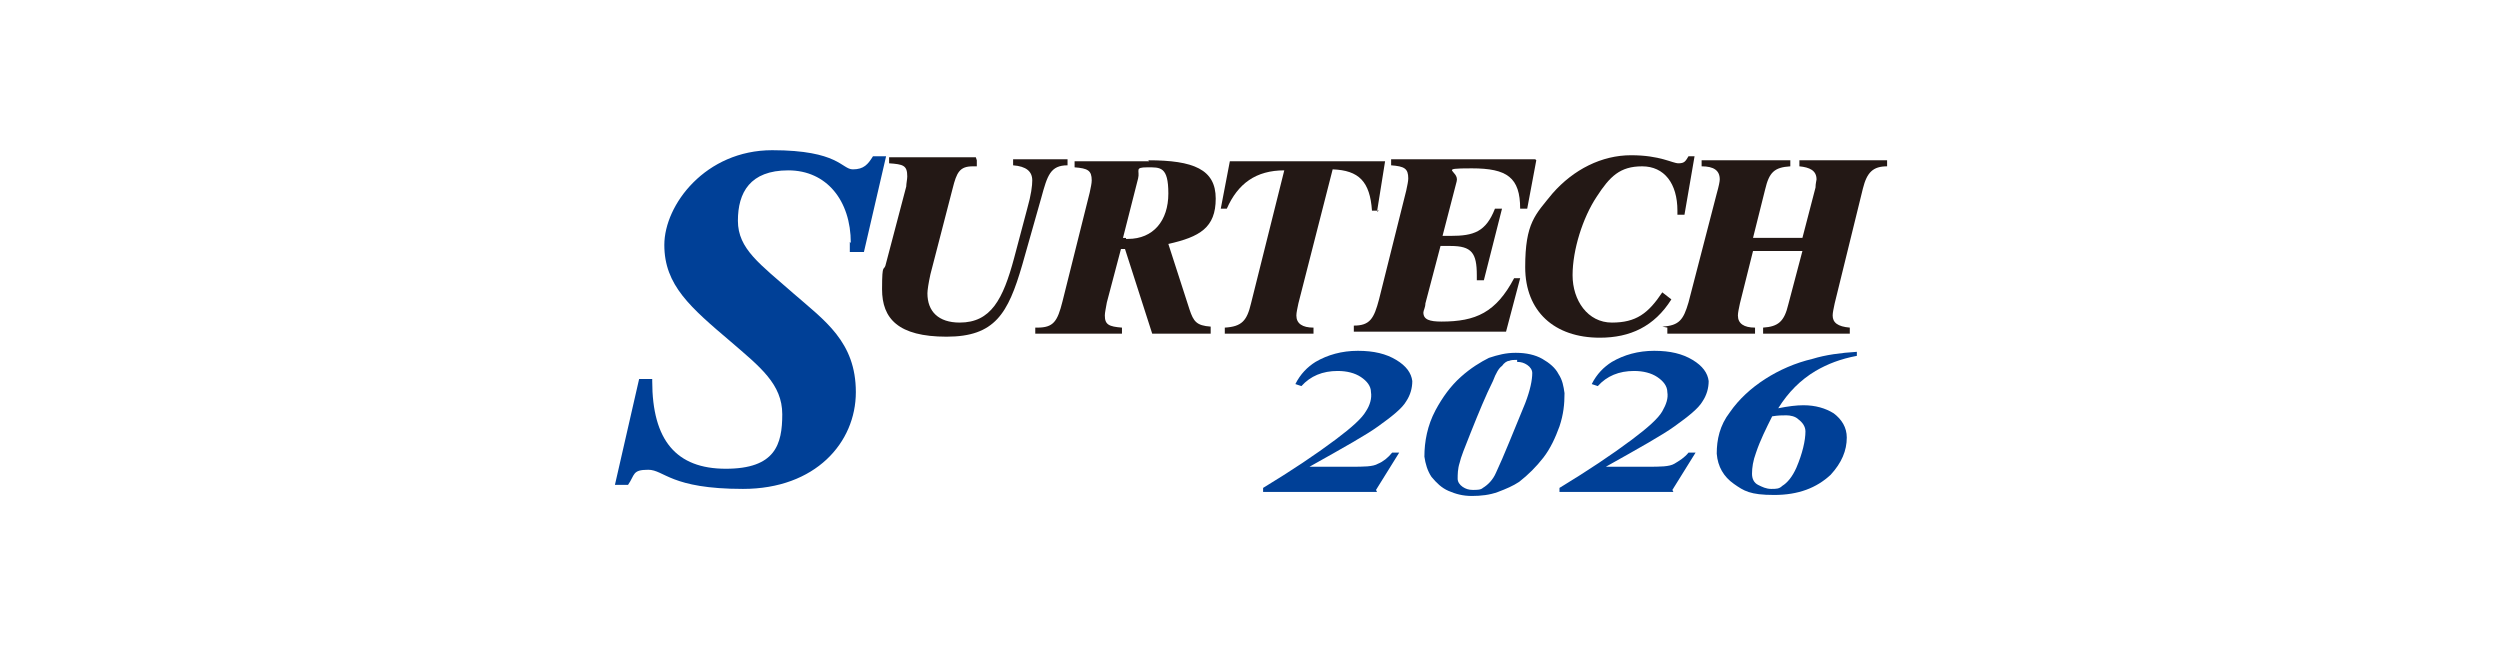 <?xml version="1.0" encoding="UTF-8"?>
<svg id="_ロゴ" xmlns="http://www.w3.org/2000/svg" version="1.1" viewBox="0 0 248 64" width="248" height="64">
  <!-- Generator: Adobe Illustrator 29.2.1, SVG Export Plug-In . SVG Version: 2.1.0 Build 116)  -->
  <defs>
    <style>
      .st0 {
        fill: #231815;
      }

      .st1 {
        fill: #004097;
      }
    </style>
  </defs>
  <path class="st1" d="M84.4,24.1c0-4.2-2.4-7.2-6.2-7.2s-5,2.2-5,5,2.2,4.3,5.5,7.2c3.1,2.7,6.2,4.8,6.2,9.8s-4,9.6-11.2,9.6-7.8-1.9-9.4-1.9-1.3.5-2,1.5h-1.3l2.4-10.5h1.3v.2c0,5.9,2.4,8.7,7.3,8.7s5.6-2.4,5.6-5.4-2.2-4.7-5.1-7.2c-4-3.4-6.6-5.6-6.6-9.6s4.1-9.4,10.7-9.4,6.9,1.9,8,1.9,1.5-.5,2-1.3h1.3l-2.2,9.5h-1.4c0-.5,0-.9,0-1"/>
  <path class="st0" d="M96.9,15.9v.6h-.4c-1.3,0-1.6.6-2,2.2l-2.2,8.5c-.2.9-.3,1.6-.3,1.9,0,1.8,1.1,2.9,3.2,2.9,3.1,0,4.3-2.3,5.4-6.4l1.3-4.9c.4-1.4.5-2.3.5-2.8,0-.9-.6-1.4-1.9-1.5v-.6h5.4v.6c-1.7,0-2,1-2.6,3.2l-1.9,6.7c-1.4,4.8-2.7,7.1-7.5,7.1s-6.4-1.8-6.4-4.7.2-1.6.4-2.6l2-7.6c0-.3.1-.7.1-1,0-1.1-.4-1.2-1.8-1.3v-.6h8.6"/>
  <path class="st0" d="M111.7,23.7c.1,0,.2,0,.2,0,2.5,0,4-1.8,4-4.5s-.8-2.6-2.1-2.6-.7.3-.9,1.1l-1.5,5.9c.2,0,.3,0,.3,0M113.9,15.9c4.5,0,6.7.9,6.7,3.8s-1.6,3.8-4.7,4.5l2.1,6.5c.4,1.2.7,1.6,2.1,1.7v.7h-5.8l-2.7-8.4h-.4l-1.4,5.3c-.1.6-.2,1-.2,1.3,0,.9.4,1.1,1.7,1.2v.6h-8.6v-.6h.2c1.6,0,2-.6,2.5-2.6l2.7-10.8c.1-.5.2-.9.2-1.2,0-1-.4-1.2-1.7-1.3v-.6h7.4"/>
  <path class="st0" d="M136.8,20.9h-.7c-.2-2.9-1.3-4-3.9-4.1l-3.4,13.3c-.1.5-.2.9-.2,1.2,0,.8.6,1.2,1.7,1.2v.6h-8.8v-.6c1.7-.1,2.2-.7,2.6-2.4l3.3-13.2c-2.8,0-4.6,1.3-5.7,3.8h-.6l.9-4.7h15.4l-.8,5"/>
  <path class="st0" d="M152.4,15.9l-.9,4.8h-.7c0-3.1-1.3-4-4.8-4s-1.2.2-1.5,1.3l-1.4,5.4h.6c0,0,.1,0,.2,0,2.3,0,3.5-.4,4.4-2.7h.7l-1.8,7.1h-.7c0-.3,0-.4,0-.5,0-2.2-.5-2.9-2.6-2.9s-.5,0-1,0l-1.5,5.7c0,.4-.2.7-.2.9,0,.7.6.9,1.8.9,3.4,0,5.4-.9,7.2-4.3h.6l-1.4,5.3h-15.1v-.6h0c1.6,0,2-.7,2.5-2.6l2.7-10.8c.1-.5.2-.9.2-1.2,0-1-.4-1.2-1.7-1.3v-.6h14.3"/>
  <path class="st0" d="M168.1,15.5l-1,5.8h-.7v-.4c0-2.7-1.3-4.4-3.5-4.4s-3.2,1-4.5,3c-1.4,2.1-2.4,5.3-2.4,7.8s1.5,4.7,3.9,4.7,3.6-.9,5-3l.9.7c-1.7,2.7-4.1,3.8-7.1,3.8-4.5,0-7.4-2.6-7.4-7s1-5.2,2.7-7.3c2.1-2.4,4.9-3.8,7.8-3.8s4.1.8,4.7.8.7-.2,1-.7h.6"/>
  <path class="st0" d="M164.9,32.4c1.7-.1,2.1-.7,2.6-2.4l2.8-10.8c.2-.7.3-1.2.3-1.4,0-.9-.6-1.3-1.8-1.3v-.6h8.8v.6c-1.6.1-2.1.6-2.5,2.3l-1.2,4.8h4.9l1.3-5c0-.4.1-.7.1-.8,0-.9-.7-1.2-1.7-1.3v-.6h8.7v.6h0c-1.4,0-2,.6-2.4,2.2l-2.8,11.4c-.1.5-.2.9-.2,1.2,0,.7.5,1.1,1.7,1.2v.6h-8.6v-.6c1.5-.1,2.1-.6,2.5-2.3l1.4-5.3h-4.9l-1.3,5.2c-.1.5-.2.9-.2,1.2,0,.8.6,1.2,1.7,1.2v.6h-8.7v-.6"/>
  <g>
    <path class="st1" d="M136.6,48.8h-11.3v-.4c2.8-1.7,5.2-3.3,7.2-4.8,1.6-1.2,2.6-2.1,3-2.8.4-.6.6-1.3.5-1.9,0-.6-.4-1.1-1-1.5-.6-.4-1.4-.6-2.3-.6-1.5,0-2.7.5-3.6,1.5l-.6-.2c.5-1,1.2-1.7,2-2.2,1.2-.7,2.6-1.1,4.2-1.1s2.8.3,3.8.9c1,.6,1.5,1.3,1.6,2.1,0,.7-.2,1.4-.6,2-.4.7-1.4,1.5-2.8,2.5-1.1.8-3.4,2.1-6.8,4h4.1c1.3,0,2.2,0,2.7-.3.5-.2,1-.6,1.4-1.1h.7l-2.3,3.7Z"/>
    <path class="st1" d="M150.4,35c1,0,1.9.2,2.6.6.7.4,1.3.9,1.6,1.5.4.6.5,1.2.6,1.9,0,1.1-.1,2.1-.5,3.3-.4,1.1-.9,2.2-1.6,3.1-.7.9-1.5,1.7-2.4,2.4-.6.4-1.3.7-2.1,1-.8.3-1.7.4-2.6.4s-1.6-.2-2.3-.5c-.7-.3-1.2-.8-1.7-1.4-.4-.6-.6-1.3-.7-2,0-1.5.3-3.1,1.1-4.6.7-1.3,1.5-2.4,2.5-3.3s2-1.5,2.8-1.9c.9-.3,1.7-.5,2.6-.5ZM150.5,35.7c-.3,0-.6,0-.8.1-.2,0-.5.2-.7.5-.3.2-.6.7-.9,1.5-.7,1.4-1.4,3.1-2.2,5.1-.6,1.5-1,2.5-1.1,3-.2.6-.2,1.2-.2,1.6,0,.3.2.6.5.8.3.2.6.3,1,.3s.8,0,1-.2c.5-.3,1-.8,1.3-1.5.8-1.7,1.7-4,2.9-6.9.5-1.3.7-2.3.7-3,0-.3-.2-.6-.5-.8-.3-.2-.6-.3-1-.3Z"/>
    <path class="st1" d="M166,48.8h-11.3v-.4c2.8-1.7,5.2-3.3,7.2-4.8,1.6-1.2,2.6-2.1,3-2.8s.6-1.3.5-1.9c0-.6-.4-1.1-1-1.5-.6-.4-1.4-.6-2.3-.6-1.5,0-2.7.5-3.6,1.5l-.6-.2c.5-1,1.2-1.7,2-2.2,1.2-.7,2.6-1.1,4.2-1.1s2.8.3,3.8.9c1,.6,1.5,1.3,1.6,2.1,0,.7-.2,1.4-.6,2-.4.7-1.4,1.5-2.8,2.5-1.1.8-3.4,2.1-6.8,4h4.1c1.3,0,2.2,0,2.7-.3s1-.6,1.4-1.1h.7l-2.3,3.7Z"/>
    <path class="st1" d="M184.2,34.9v.4c-1.6.3-2.9.8-4.1,1.5-1.5.9-2.7,2.1-3.7,3.7,1-.2,1.8-.3,2.5-.3,1.2,0,2.2.3,3,.8.8.6,1.3,1.4,1.3,2.4,0,1.3-.5,2.5-1.6,3.7-1.4,1.3-3.2,2-5.6,2s-3-.4-4-1.1c-1-.7-1.6-1.7-1.7-3,0-1.4.3-2.8,1.3-4.1.9-1.3,2.1-2.4,3.5-3.3s3-1.6,4.7-2c1.3-.4,2.8-.6,4.4-.7ZM175.8,41.3c-.6,1.2-1.2,2.4-1.6,3.6-.3.8-.4,1.5-.4,2.1,0,.5.2.9.6,1.1.4.2.8.4,1.3.4s.8,0,1.1-.3c.5-.3,1-.9,1.4-1.8.6-1.4.9-2.7.9-3.6,0-.5-.3-.9-.7-1.2-.3-.3-.8-.4-1.2-.4s-.8,0-1.4.1Z"/>
  </g>
</svg>